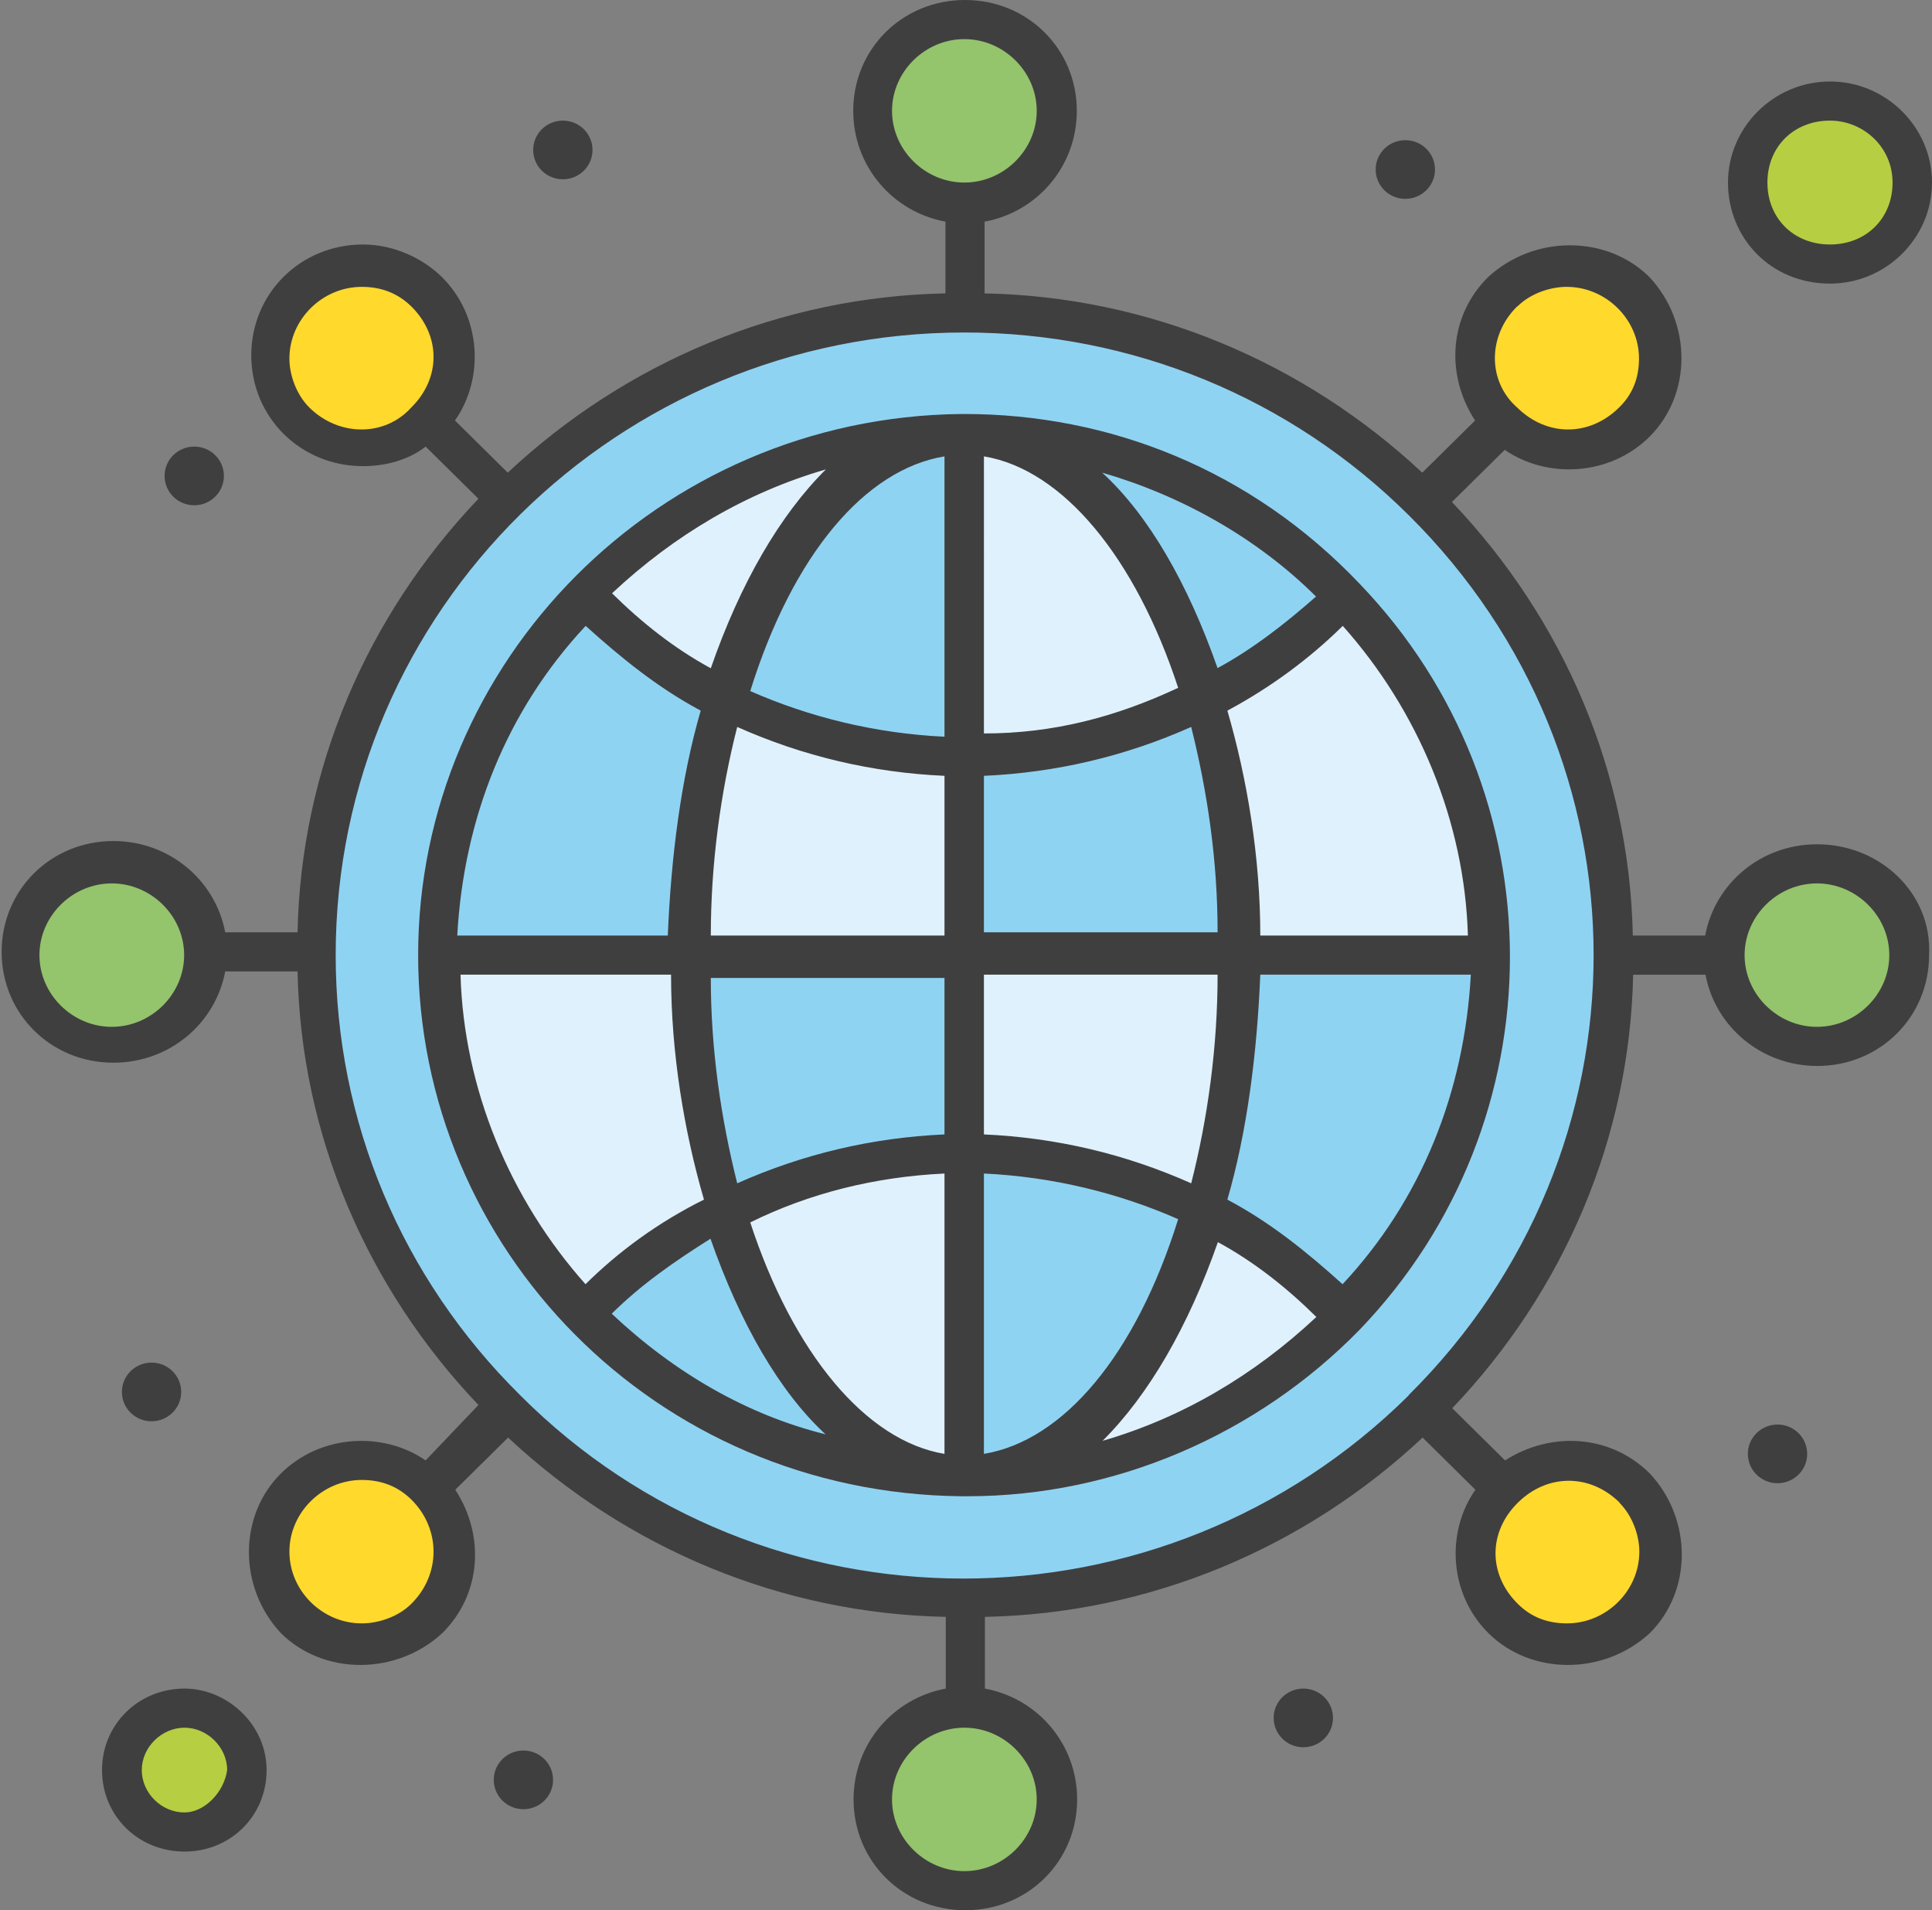 <?xml version="1.0" encoding="UTF-8"?><svg id="Laag_1" xmlns="http://www.w3.org/2000/svg" viewBox="0 0 59.28 58.6"><rect x="0" y="0" width="59.28" height="58.6" fill="#808080" stroke="none"/><g id="_22__Network__Wide__World_Wide_"><g><path d="M56.15,3.1c1.39,0,2.53,1.12,2.53,2.5s-1.13,2.5-2.53,2.5-2.52-1.12-2.52-2.5,1.13-2.5,2.52-2.5Z" style="fill:#b6ce41;"/><path d="M5.66,52.4c1.06,0,1.92,.85,1.92,1.9s-.86,1.9-1.92,1.9-1.92-.85-1.92-1.9,.86-1.9,1.92-1.9Z" style="fill:#b6ce41;"/><path d="M13.03,45.7c1.11,1.1,1.11,2.9,0,4-1.11,1.1-2.93,1.1-4.04,0-1.11-1.1-1.11-2.9,0-4,1.21-1.1,2.93-1.1,4.04,0Z" style="fill:#ffd92c;"/><path d="M50.09,45.7c1.11,1.1,1.11,2.9,0,4-1.11,1.1-2.93,1.1-4.04,0-1.11-1.1-1.11-2.9,0-4h0c1.11-1.1,2.93-1.1,4.04,0Z" style="fill:#ffd92c;"/><path d="M50.09,9c1.11,1.1,1.11,2.9,0,4-1.11,1.1-2.93,1.1-4.04,0-1.11-1.1-1.11-2.9,0-4,1.11-1.1,2.93-1.1,4.04,0Z" style="fill:#ffd92c;"/><path d="M3.43,26.5c1.56,0,2.83,1.25,2.83,2.8s-1.27,2.8-2.83,2.8-2.83-1.25-2.83-2.8,1.27-2.8,2.83-2.8Z" style="fill:#94c46c;"/><path d="M29.59,52.4c1.56,0,2.83,1.25,2.83,2.8s-1.27,2.8-2.83,2.8-2.83-1.25-2.83-2.8,1.27-2.8,2.83-2.8Z" style="fill:#94c46c;"/><ellipse cx="55.75" cy="29.3" rx="2.83" ry="2.8" style="fill:#94c46c;"/><path d="M29.59,.6c1.56,0,2.83,1.25,2.83,2.8s-1.27,2.8-2.83,2.8-2.83-1.25-2.83-2.8,1.27-2.8,2.83-2.8Z" style="fill:#94c46c;"/><path d="M13.03,9c1.11,1.1,1.11,2.9,0,4-1.11,1.1-2.93,1.1-4.04,0-1.11-1.1-1.11-2.9,0-4,1.21-1.1,2.93-1.1,4.04,0Z" style="fill:#ffd92c;"/><ellipse cx="29.59" cy="29.3" rx="19.9" ry="19.7" style="fill:#8fd3f3;"/><path d="M29.49,45.3c-4.54,0-8.68-1.9-11.51-5h0c1.21-1.3,2.63-2.3,4.24-3.1,1.41,4.7,4.14,8,7.27,8.1Z" style="fill:#8fd3f3;"/><path d="M36.96,37.2c-1.41,4.8-4.14,8.1-7.27,8.1h-.1v-9.9c2.63,0,5.15,.6,7.37,1.8Z" style="fill:#8fd3f3;"/><path d="M38.07,29.3h7.68c0,4.3-1.72,8.2-4.44,11-1.21-1.3-2.73-2.4-4.34-3.2,.71-2.3,1.11-4.9,1.11-7.8Z" style="fill:#8fd3f3;"/><path d="M29.59,29.3v6.1c-2.63,0-5.15,.6-7.37,1.8-.71-2.3-1.11-5-1.11-7.9h8.48Z" style="fill:#8fd3f3;"/><path d="M38.07,29.3h-8.48v-6.1c2.63,0,5.15-.6,7.37-1.8,.71,2.4,1.11,5,1.11,7.9Z" style="fill:#8fd3f3;"/><path d="M29.69,13.3c4.54,0,8.69,1.9,11.51,4.9-1.21,1.3-2.73,2.4-4.34,3.2-1.31-4.7-4.04-8-7.17-8.1Z" style="fill:#8fd3f3;"/><path d="M29.59,13.3v9.9c-2.63,0-5.15-.6-7.37-1.8,1.41-4.8,4.14-8.1,7.27-8.1h.1Z" style="fill:#8fd3f3;"/><path d="M22.22,21.4c-.71,2.3-1.11,5-1.11,7.9h-7.68c0-4.3,1.72-8.2,4.44-11,1.31,1.2,2.73,2.3,4.34,3.1Z" style="fill:#8fd3f3;"/><path d="M29.69,45.3c3.13-.1,5.86-3.3,7.27-8.1,1.62,.8,3.03,1.9,4.34,3.2-2.93,3-7.07,4.9-11.61,4.9Z" style="fill:#dff1fc;"/><path d="M29.59,45.3h-.1c-3.13-.1-5.86-3.3-7.27-8.1,2.22-1.1,4.75-1.8,7.37-1.8v9.9Z" style="fill:#dff1fc;"/><path d="M29.59,29.3h8.48c0,2.9-.4,5.5-1.11,7.9-2.22-1.1-4.75-1.8-7.37-1.8v-6.1Z" style="fill:#dff1fc;"/><path d="M21.11,29.3c0,2.9,.4,5.5,1.11,7.9-1.62,.8-3.03,1.9-4.24,3.1h0c-2.73-2.9-4.44-6.8-4.44-11h7.58Z" style="fill:#dff1fc;"/><path d="M45.75,29.3h-7.68c0-2.9-.4-5.5-1.11-7.9,1.62-.8,3.03-1.9,4.34-3.2,2.73,2.9,4.44,6.8,4.44,11.1Z" style="fill:#dff1fc;"/><path d="M29.59,23.2v6.1h-8.48c0-2.9,.4-5.5,1.11-7.9,2.22,1.2,4.75,1.8,7.37,1.8Z" style="fill:#dff1fc;"/><path d="M29.59,23.2V13.3h.1c3.13,.1,5.86,3.3,7.27,8.1-2.22,1.2-4.75,1.8-7.37,1.8Z" style="fill:#dff1fc;"/><path d="M29.49,13.3c-3.13,.1-5.86,3.3-7.27,8.1-1.62-.8-3.03-1.9-4.34-3.2,2.93-3,7.07-4.9,11.61-4.9Z" style="fill:#dff1fc;"/><g><path d="M54.54,43.7c.5,0,.91,.4,.91,.9s-.41,.9-.91,.9-.91-.4-.91-.9,.41-.9,.91-.9Z" style="fill:#403f3f;"/><path d="M43.12,4.3c.5,0,.91,.4,.91,.9s-.41,.9-.91,.9-.91-.4-.91-.9,.41-.9,.91-.9Z" style="fill:#403f3f;"/><path d="M39.99,51.8c.5,0,.91,.4,.91,.9s-.41,.9-.91,.9-.91-.4-.91-.9,.41-.9,.91-.9Z" style="fill:#403f3f;"/><path d="M17.27,3.7c.5,0,.91,.4,.91,.9s-.41,.9-.91,.9-.91-.4-.91-.9,.41-.9,.91-.9Z" style="fill:#403f3f;"/><path d="M16.06,53.7c.5,0,.91,.4,.91,.9s-.41,.9-.91,.9-.91-.4-.91-.9,.41-.9,.91-.9Z" style="fill:#403f3f;"/><path d="M5.96,13.7c.5,0,.91,.4,.91,.9s-.41,.9-.91,.9-.91-.4-.91-.9,.41-.9,.91-.9Z" style="fill:#403f3f;"/><path d="M4.65,41.8c.5,0,.91,.4,.91,.9s-.41,.9-.91,.9-.91-.4-.91-.9,.41-.9,.91-.9Z" style="fill:#403f3f;"/><path d="M29.59,12.7h-.1c-9.29,.1-16.66,7.6-16.66,16.6s7.27,16.5,16.66,16.6h.2c4.54,0,8.89-1.9,12.02-5.1,6.16-6.4,6.16-16.5,0-22.9-3.33-3.5-7.68-5.2-12.12-5.2Zm11.61,26.7c-1.11-1-2.22-1.9-3.54-2.6,.61-2.1,.91-4.5,1.01-6.9h6.46c-.2,3.6-1.51,6.9-3.94,9.5Zm-23.23,0c-2.32-2.6-3.74-6-3.84-9.5h6.46c0,2.4,.4,4.8,1.01,6.9-1.41,.7-2.63,1.6-3.64,2.6Zm0-20.2c1.11,1,2.22,1.9,3.53,2.6-.61,2.1-.91,4.5-1.01,6.9h-6.46c.2-3.6,1.51-6.9,3.94-9.5Zm4.65,17.1c-.5-2-.81-4.1-.81-6.3h7.17v4.8c-2.22,.1-4.34,.6-6.36,1.5Zm7.57-22.3c2.42,.4,4.65,3.1,5.96,7.1-1.92,.9-3.84,1.4-5.96,1.4V14Zm-1.21,0v8.6c-2.12-.1-4.14-.6-5.96-1.4,1.31-4.2,3.53-6.8,5.96-7.2Zm-6.36,8.3c2.02,.9,4.14,1.4,6.36,1.5v4.9h-7.17c0-2.2,.3-4.4,.81-6.4Zm7.57,22.3v-8.6c2.12,.1,4.14,.6,5.96,1.4-1.31,4.2-3.54,6.8-5.96,7.2Zm6.36-8.3c-2.02-.9-4.14-1.4-6.36-1.5v-4.9h7.17c0,2.2-.3,4.4-.81,6.4Zm-6.36-7.6v-4.9c2.22-.1,4.34-.6,6.36-1.5,.5,2,.81,4.1,.81,6.3h-7.17v.1Zm7.17-8.2c-.91-2.6-2.12-4.7-3.54-6,2.42,.7,4.75,2,6.56,3.8-.91,.8-1.92,1.6-3.03,2.2Zm-15.55,0c-1.11-.6-2.12-1.4-3.03-2.3,1.92-1.8,4.14-3.1,6.56-3.8-1.41,1.4-2.63,3.5-3.53,6.1Zm7.17,15.5v8.6c-2.42-.4-4.65-3.1-5.96-7.1,1.82-.9,3.84-1.4,5.96-1.5Zm8.38,2.1c1.11,.6,2.12,1.4,3.03,2.3-1.92,1.8-4.14,3.1-6.56,3.8,1.41-1.4,2.63-3.5,3.54-6.1Zm1.31-9.4c0-2.4-.4-4.8-1.01-6.9,1.31-.7,2.53-1.6,3.54-2.6,2.32,2.6,3.74,6,3.84,9.5h-6.36Zm-19.9,11.6c.91-.9,1.92-1.6,3.03-2.3,.91,2.6,2.12,4.7,3.53,6-2.42-.6-4.65-1.9-6.56-3.7Z" style="fill:#403f3f;"/><path d="M55.75,25.9c-1.72,0-3.13,1.2-3.43,2.8h-2.22c-.1-5-2.12-9.7-5.55-13.3l1.62-1.6c1.31,.9,3.23,.8,4.44-.4,1.31-1.3,1.31-3.5,0-4.9-1.31-1.3-3.54-1.3-4.95,0-1.21,1.2-1.31,3-.4,4.4l-1.62,1.6c-3.64-3.4-8.38-5.4-13.43-5.5v-2.2c1.62-.3,2.83-1.7,2.83-3.4,0-1.9-1.51-3.4-3.43-3.4s-3.43,1.5-3.43,3.4c0,1.7,1.21,3.1,2.83,3.4v2.2c-5.05,.1-9.8,2.1-13.43,5.5l-1.62-1.6c.91-1.3,.81-3.2-.4-4.4-.61-.6-1.51-1-2.42-1-1.92,0-3.43,1.5-3.43,3.4s1.51,3.4,3.43,3.4c.71,0,1.41-.2,1.92-.6l1.62,1.6c-3.43,3.6-5.45,8.3-5.55,13.3h-2.22c-.3-1.6-1.72-2.8-3.43-2.8-1.92,0-3.43,1.5-3.43,3.4s1.51,3.4,3.43,3.4c1.72,0,3.13-1.2,3.43-2.8h2.22c.1,5,2.12,9.7,5.55,13.3l-1.62,1.7c-1.31-.9-3.23-.8-4.44,.4-1.31,1.3-1.31,3.5,0,4.9,1.31,1.3,3.54,1.3,4.95,0,1.21-1.2,1.31-3,.4-4.4l1.62-1.6c3.64,3.4,8.38,5.4,13.43,5.5v2.2c-1.62,.3-2.83,1.7-2.83,3.4,0,1.9,1.51,3.4,3.43,3.4s3.43-1.5,3.43-3.4c0-1.7-1.21-3.1-2.83-3.4v-2.2c5.05-.1,9.8-2.1,13.43-5.5l1.62,1.6c-.91,1.3-.81,3.2,.4,4.4,1.31,1.3,3.54,1.3,4.95,0,1.31-1.3,1.31-3.5,0-4.9-1.21-1.2-3.03-1.3-4.44-.4l-1.62-1.6c3.43-3.6,5.45-8.3,5.55-13.3h2.22c.3,1.6,1.72,2.8,3.43,2.8,1.92,0,3.43-1.5,3.43-3.4,.1-1.9-1.51-3.4-3.43-3.4Zm-9.19-16.5c.4-.4,1.01-.6,1.51-.6,1.21,0,2.22,1,2.22,2.2,0,.6-.2,1.1-.61,1.5-.91,.9-2.22,.9-3.13,0-.91-.8-.91-2.2,0-3.1ZM27.37,3.4c0-1.2,1.01-2.2,2.22-2.2s2.22,1,2.22,2.2-1.01,2.2-2.22,2.2-2.22-1-2.22-2.2ZM9.49,12.5c-.4-.4-.61-1-.61-1.5,0-1.2,1.01-2.2,2.22-2.2,.61,0,1.11,.2,1.52,.6,.91,.9,.91,2.2,0,3.1-.81,.9-2.22,.9-3.13,0ZM3.43,31.5c-1.21,0-2.22-1-2.22-2.2s1.01-2.2,2.22-2.2,2.22,1,2.22,2.2-1.01,2.2-2.22,2.2Zm9.19,17.7c-.4,.4-1.01,.6-1.52,.6-1.21,0-2.22-1-2.22-2.2s1.01-2.2,2.22-2.2c.61,0,1.11,.2,1.52,.6,.91,.9,.91,2.3,0,3.2Zm19.19,6c0,1.2-1.01,2.2-2.22,2.2s-2.22-1-2.22-2.2,1.01-2.2,2.22-2.2,2.22,1,2.22,2.2Zm17.88-9.1c.4,.4,.61,1,.61,1.5,0,1.2-1.01,2.2-2.22,2.2-.61,0-1.11-.2-1.51-.6-.91-.9-.91-2.2,0-3.1h0c.91-.9,2.22-.9,3.13,0Zm-6.46-3.3c-7.57,7.5-19.79,7.5-27.27,0-3.64-3.6-5.66-8.4-5.66-13.5,0-10.6,8.69-19.1,19.29-19.1,5.15,0,10,2,13.63,5.6,7.57,7.5,7.57,19.5,0,27Zm12.52-11.3c-1.21,0-2.22-1-2.22-2.2s1.01-2.2,2.22-2.2,2.22,1,2.22,2.2-1.01,2.2-2.22,2.2Z" style="fill:#403f3f;"/><path d="M56.15,8.7c1.72,0,3.13-1.4,3.13-3.1s-1.41-3.1-3.13-3.1-3.13,1.4-3.13,3.1,1.31,3.1,3.13,3.1Zm0-5c1.01,0,1.92,.8,1.92,1.9s-.81,1.9-1.92,1.9-1.92-.8-1.92-1.9,.81-1.9,1.92-1.9Z" style="fill:#403f3f;"/><path d="M5.66,51.8c-1.41,0-2.53,1.1-2.53,2.5s1.11,2.5,2.53,2.5,2.52-1.1,2.52-2.5-1.21-2.5-2.52-2.5Zm0,3.8c-.71,0-1.31-.6-1.31-1.3s.61-1.3,1.31-1.3,1.31,.6,1.31,1.3c-.1,.7-.71,1.3-1.31,1.3Z" style="fill:#403f3f;"/></g></g></g></svg>